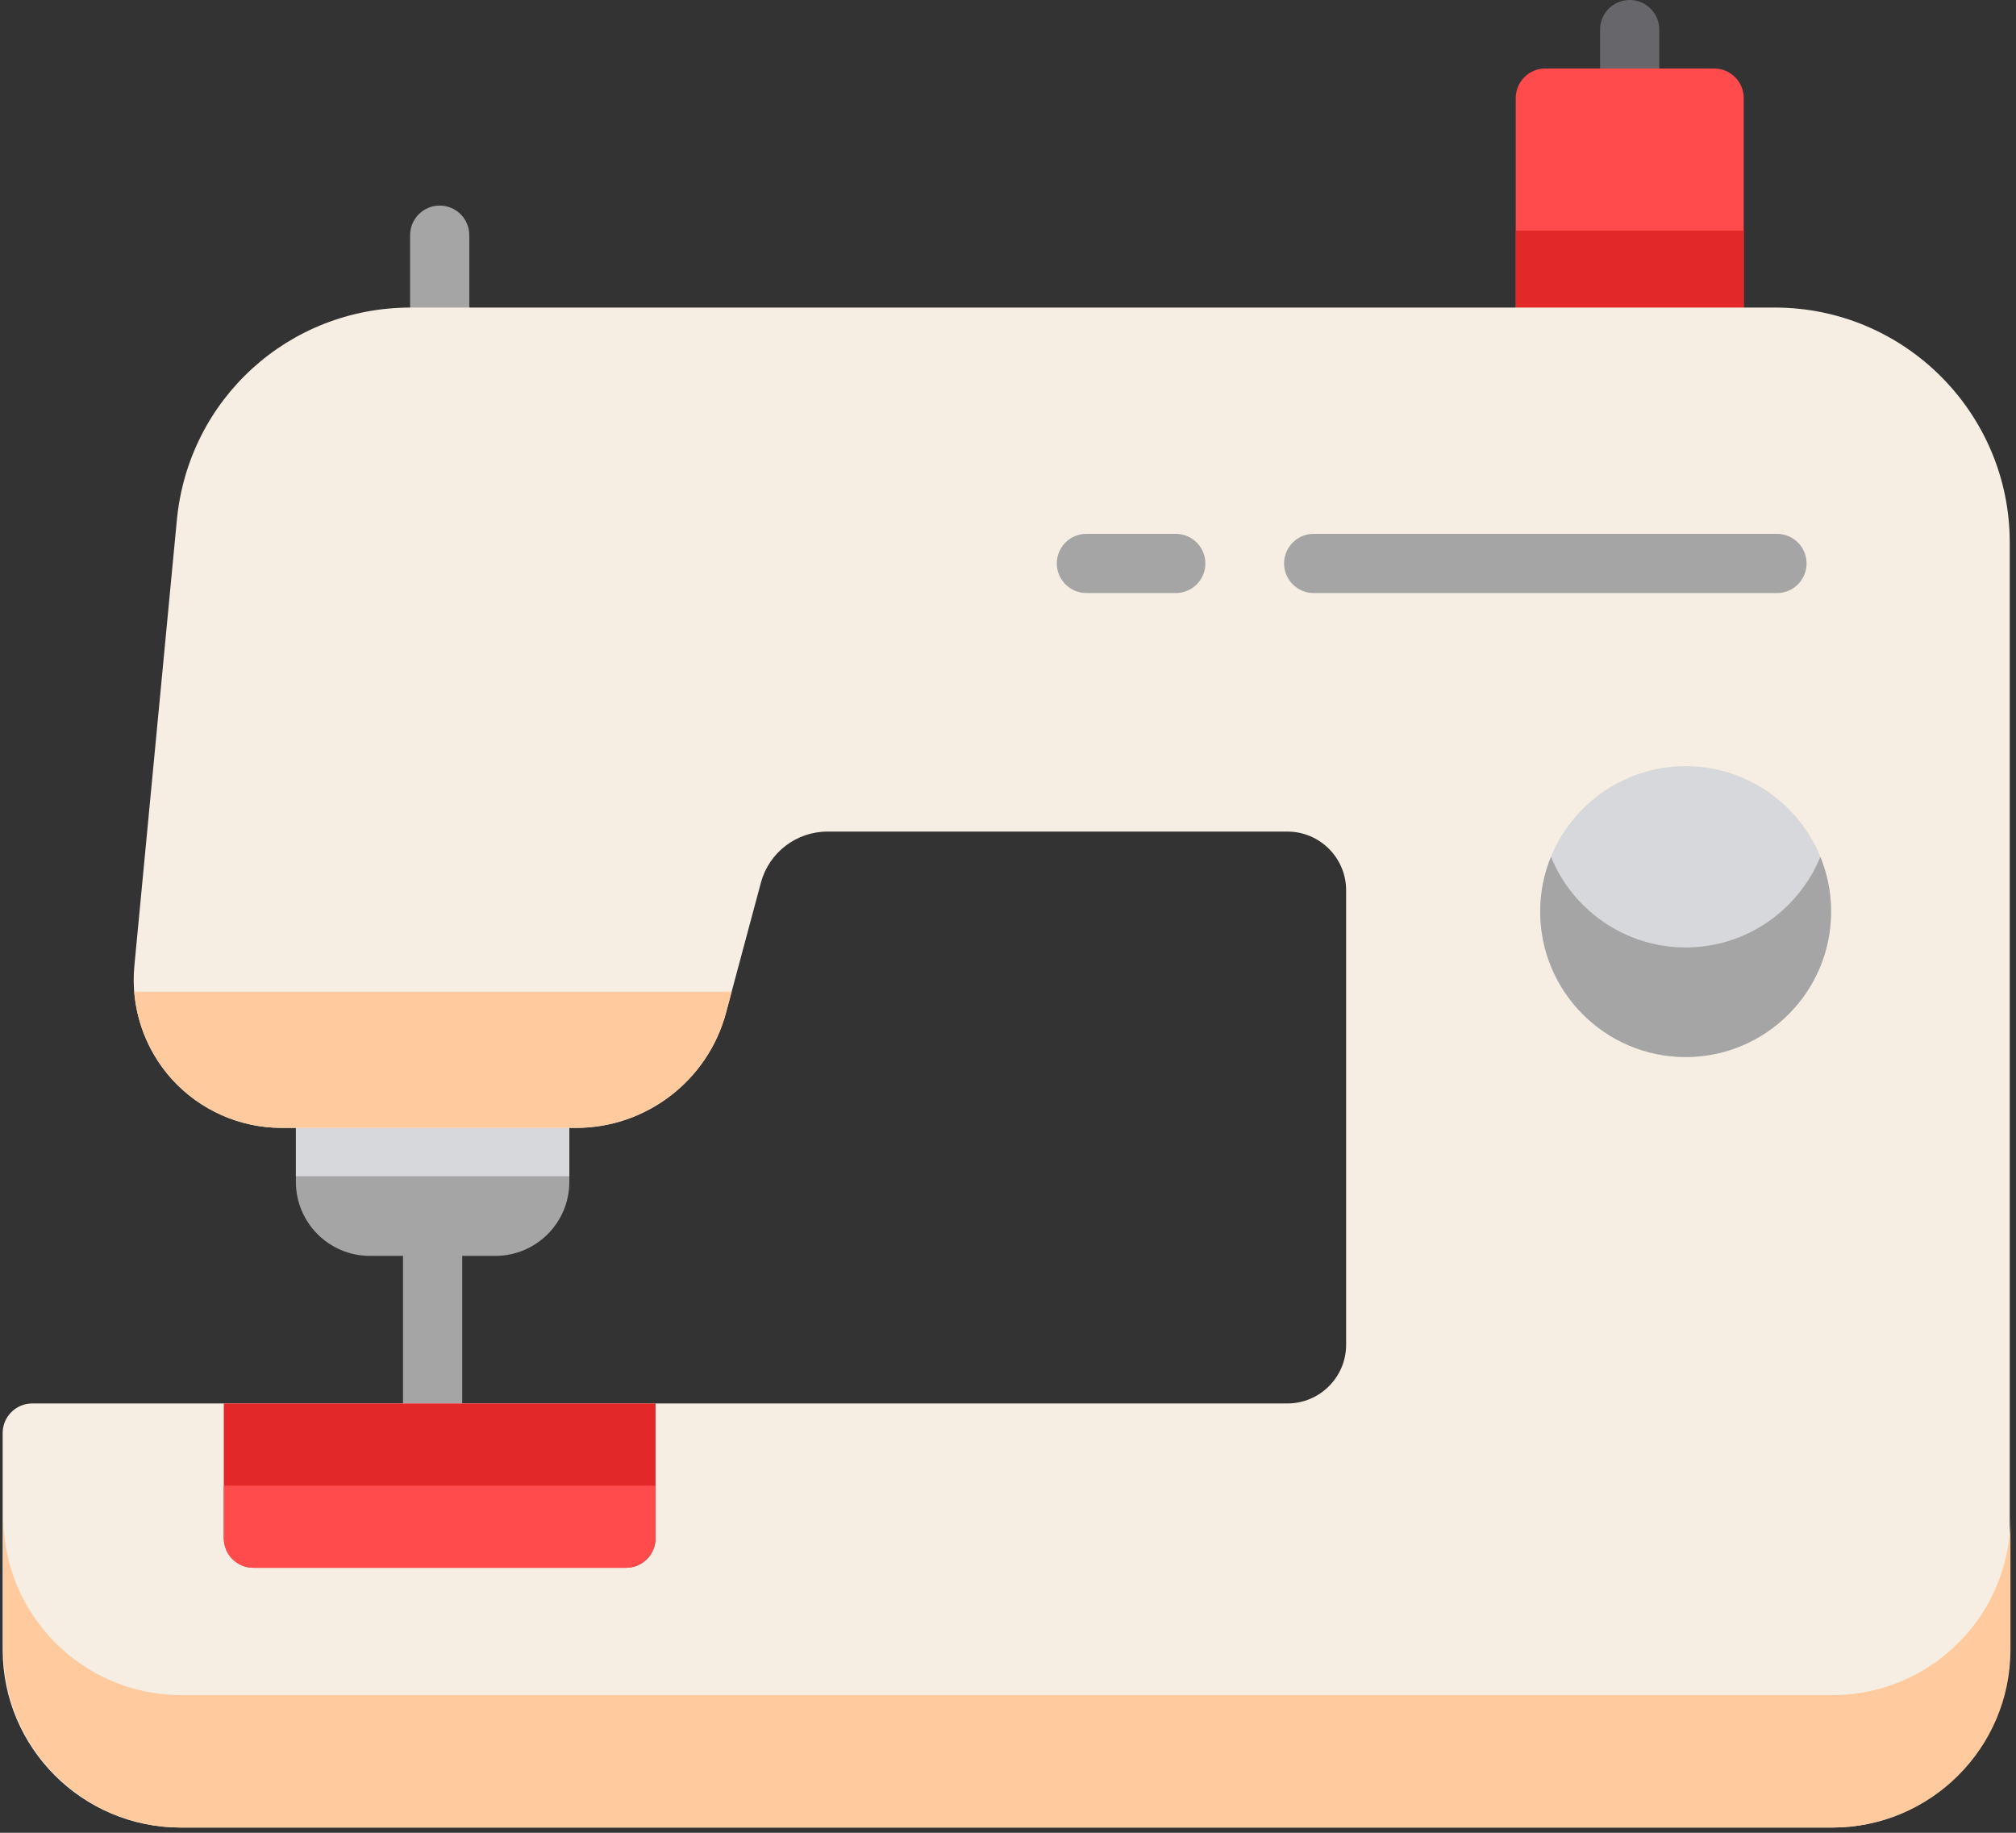 <?xml version="1.0" encoding="UTF-8"?> <svg xmlns="http://www.w3.org/2000/svg" width="209" height="190" viewBox="0 0 209 190" fill="none"><rect x="0" y="0" width="209" height="190" fill="#333333" stroke="none"/> <path d="M44.849 151.628C43.154 151.628 41.78 150.254 41.78 148.559V127.125C41.78 125.429 43.154 124.056 44.849 124.056C46.544 124.056 47.918 125.429 47.918 127.125V148.559C47.918 150.254 46.544 151.628 44.849 151.628Z" fill="#A5A5A5"></path> <path d="M55.954 110.784H33.744C32.049 110.784 30.675 112.158 30.675 113.853V122.528C30.675 126.755 34.114 130.194 38.341 130.194H51.357C55.584 130.194 59.023 126.755 59.023 122.528V113.853C59.023 112.158 57.65 110.784 55.954 110.784Z" fill="#A5A5A5"></path> <path d="M55.954 110.784H33.744C32.049 110.784 30.675 112.158 30.675 113.854V121.933H59.024V113.854C59.023 112.158 57.65 110.784 55.954 110.784Z" fill="#D7D8DB"></path> <path d="M168.948 13.237C167.253 13.237 165.879 11.863 165.879 10.168V3.069C165.879 1.374 167.253 0 168.948 0C170.643 0 172.017 1.374 172.017 3.069V10.168C172.017 11.863 170.643 13.237 168.948 13.237Z" fill="#67676B"></path> <path d="M45.584 38.021C43.889 38.021 42.515 36.647 42.515 34.952V24.381C42.515 22.686 43.889 21.312 45.584 21.312C47.279 21.312 48.653 22.686 48.653 24.381V34.952C48.653 36.647 47.279 38.021 45.584 38.021Z" fill="#A5A5A5"></path> <path d="M177.705 7.1H160.206C158.511 7.1 157.137 8.473 157.137 10.169V34.953C157.137 36.649 158.511 38.022 160.206 38.022H177.705C179.4 38.022 180.774 36.649 180.774 34.953V10.169C180.774 8.473 179.4 7.1 177.705 7.1Z" fill="#FF4B4B"></path> <path d="M157.137 23.905V34.954C157.137 36.649 158.511 38.023 160.206 38.023H177.705C179.4 38.023 180.774 36.649 180.774 34.954V23.905H157.137Z" fill="#E32828"></path> <path d="M184.003 31.884H42.572C29.951 31.884 19.531 41.358 18.334 53.922L13.929 100.137C13.52 104.427 14.948 108.717 17.847 111.906C20.747 115.095 24.882 116.924 29.192 116.924H59.719C66.988 116.924 73.379 112.021 75.263 105L78.884 91.5C79.72 88.384 82.557 86.208 85.783 86.208H133.468C136.823 86.208 139.554 88.938 139.554 92.293V139.408C139.554 142.763 136.823 145.493 133.468 145.493H3.345C1.65 145.493 0.276 146.867 0.276 148.562V171.026C0.276 181.189 8.545 189.458 18.708 189.458H189.919C200.082 189.458 208.351 181.189 208.351 171.026V56.233C208.351 42.806 197.429 31.884 184.003 31.884Z" fill="#F6EEE3"></path> <path d="M189.994 175.724H18.783C8.62 175.724 0.351 167.455 0.351 157.292V171.023C0.351 181.186 8.62 189.455 18.783 189.455H189.994C200.157 189.455 208.426 181.186 208.426 171.023V157.292C208.426 167.455 200.158 175.724 189.994 175.724Z" fill="#FFCB9E"></path> <path d="M17.848 111.906C20.747 115.095 24.882 116.925 29.192 116.925H59.719C66.988 116.925 73.379 112.021 75.263 105L75.851 102.806H13.914C14.183 106.165 15.552 109.381 17.848 111.906Z" fill="#FFCB9E"></path> <path d="M67.964 145.492H23.203V159.46C23.203 161.155 24.577 162.529 26.272 162.529H64.895C66.59 162.529 67.964 161.155 67.964 159.46V145.492Z" fill="#E32828"></path> <path d="M23.203 154.011V159.46C23.203 161.155 24.577 162.529 26.272 162.529H64.895C66.59 162.529 67.964 161.155 67.964 159.46V154.011H23.203Z" fill="#FF4B4B"></path> <path d="M174.753 79.424C166.438 79.424 159.673 86.189 159.673 94.504C159.673 102.819 166.438 109.584 174.753 109.584C183.067 109.584 189.832 102.82 189.832 94.504C189.832 86.189 183.067 79.424 174.753 79.424Z" fill="#D7D8DB"></path> <path d="M174.753 98.22C168.447 98.22 163.037 94.329 160.788 88.822C160.071 90.577 159.673 92.494 159.673 94.503C159.673 102.818 166.438 109.582 174.753 109.582C183.067 109.582 189.832 102.818 189.832 94.503C189.832 92.494 189.434 90.577 188.717 88.822C186.469 94.329 181.058 98.22 174.753 98.22Z" fill="#A5A5A5"></path> <path d="M121.893 61.48H112.627C110.932 61.48 109.558 60.106 109.558 58.411C109.558 56.716 110.932 55.343 112.627 55.343H121.893C123.588 55.343 124.963 56.716 124.963 58.411C124.963 60.106 123.588 61.48 121.893 61.48Z" fill="#A5A5A5"></path> <path d="M184.22 61.48H136.191C134.496 61.48 133.122 60.106 133.122 58.411C133.122 56.716 134.496 55.343 136.191 55.343H184.22C185.915 55.343 187.289 56.716 187.289 58.411C187.289 60.106 185.915 61.48 184.22 61.48Z" fill="#A5A5A5"></path> </svg> 